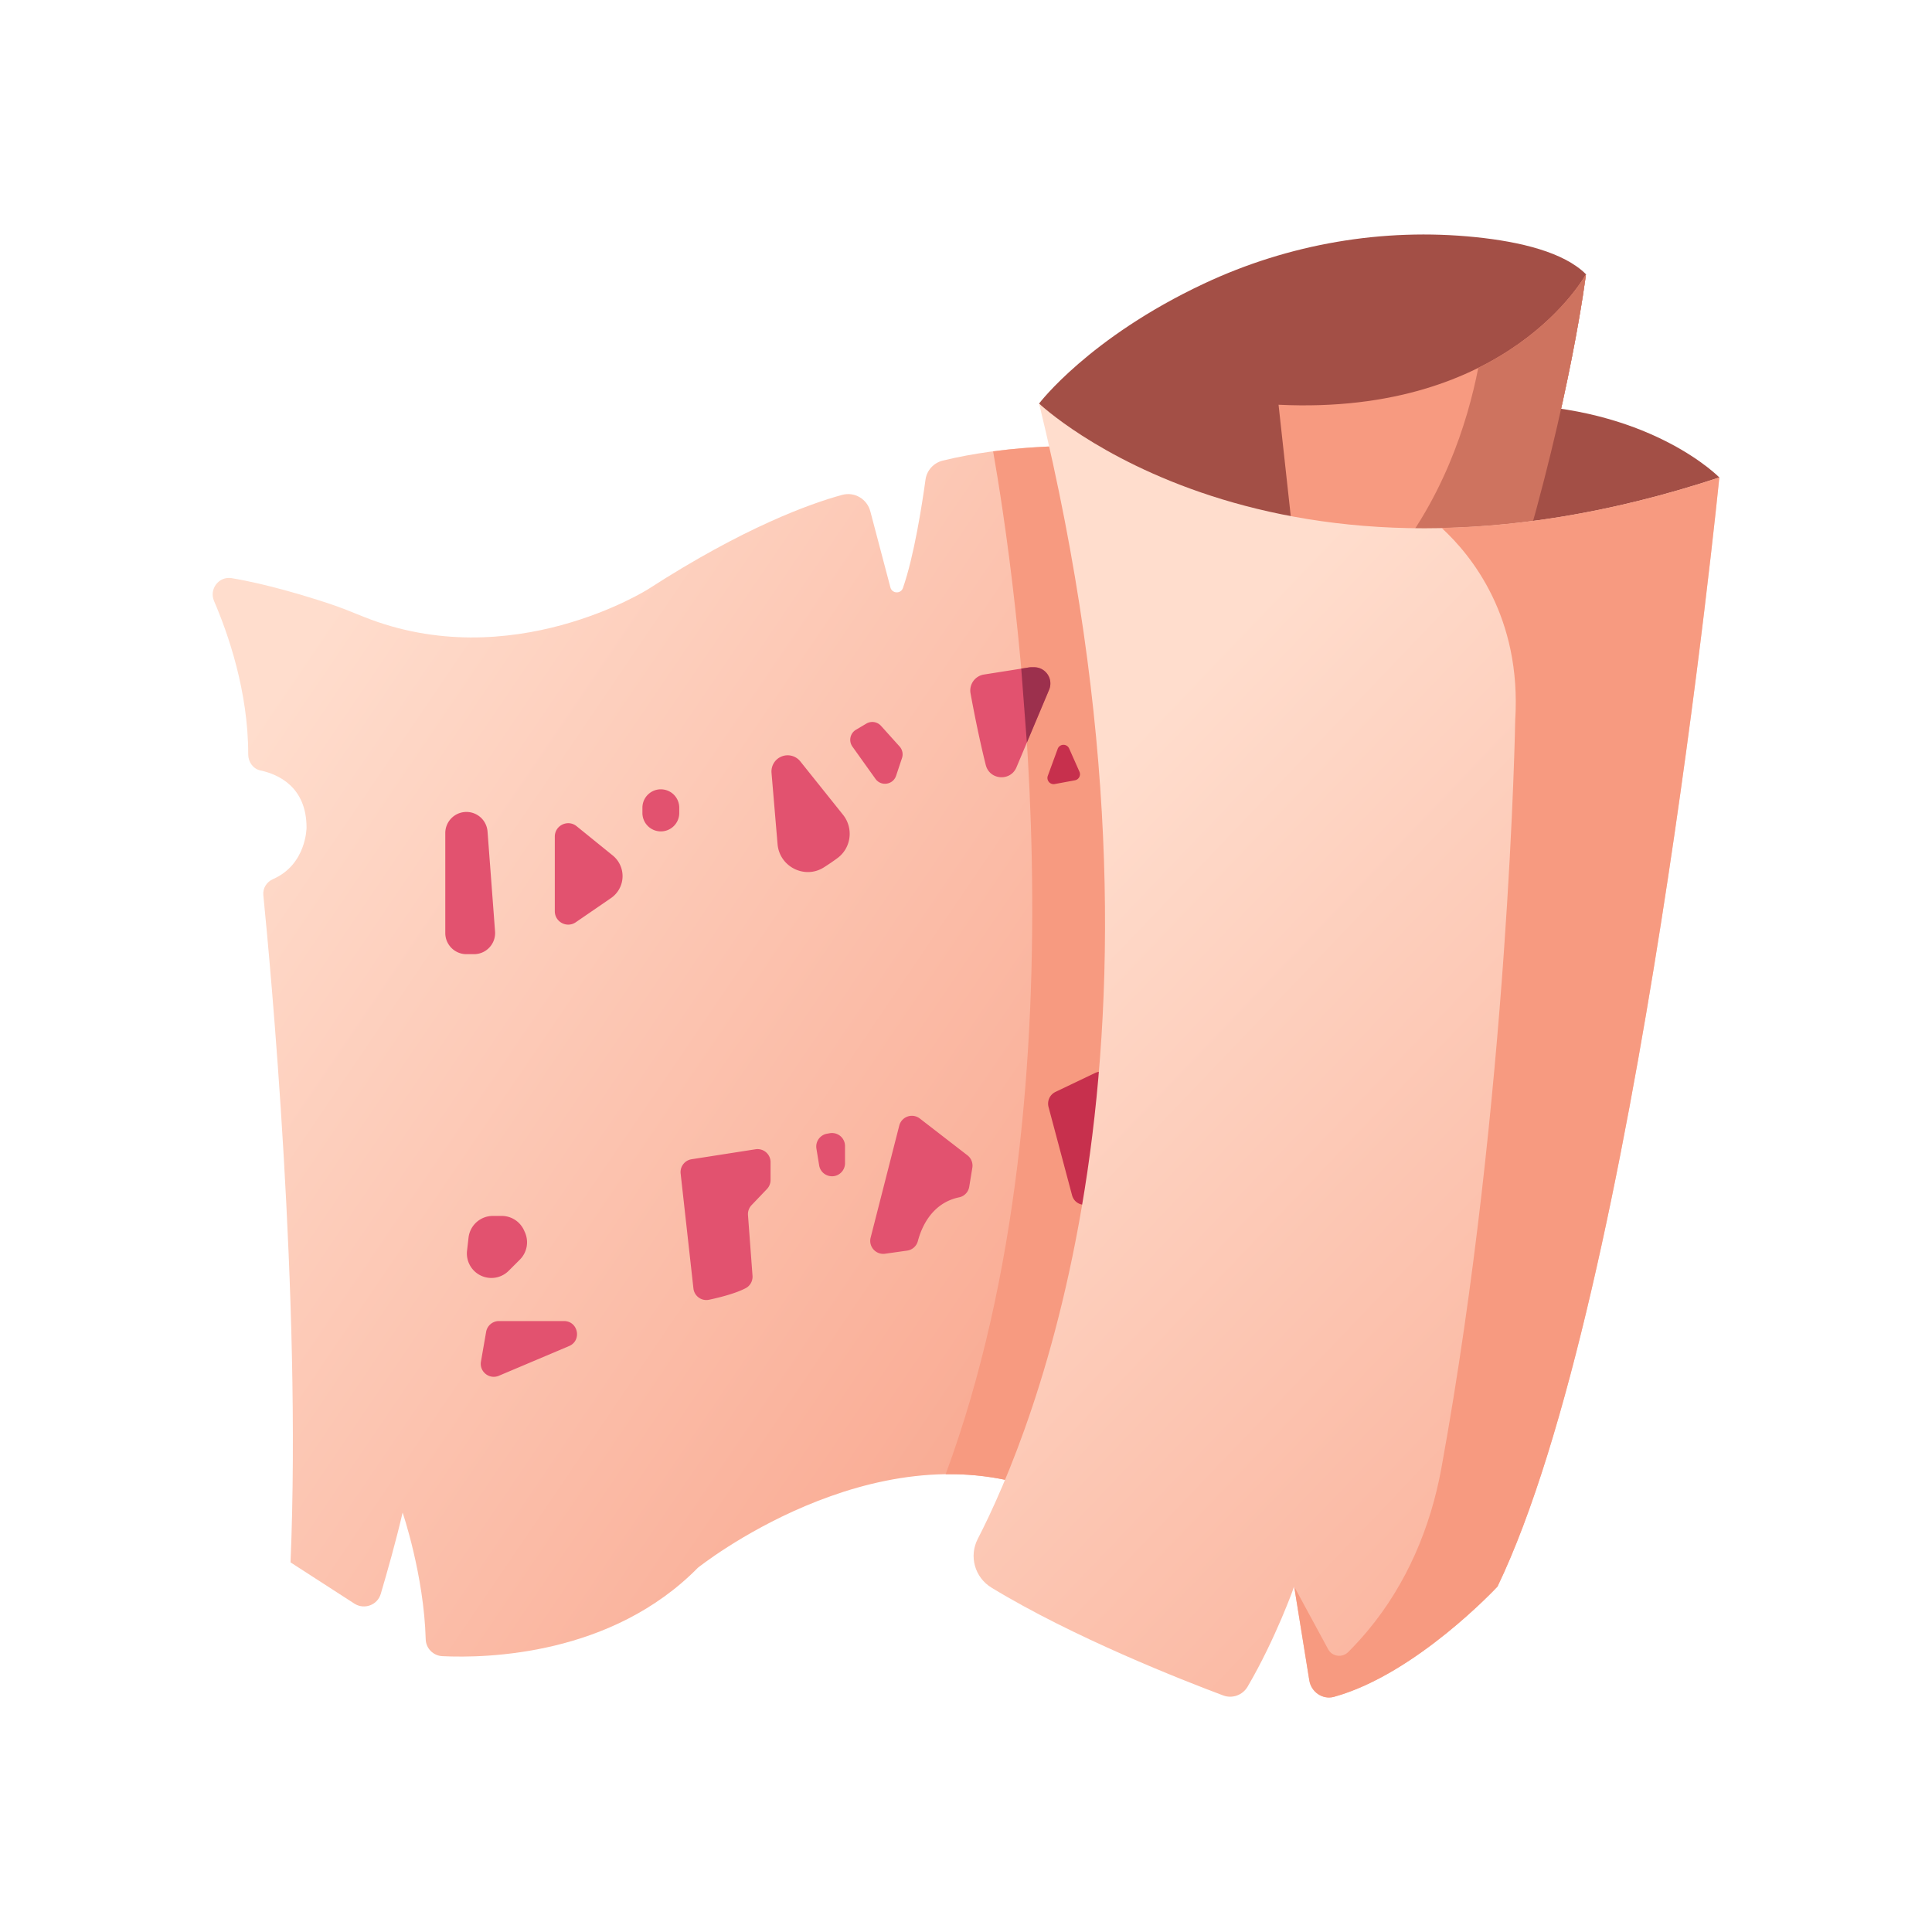 <svg xmlns="http://www.w3.org/2000/svg" width="800" height="800" viewBox="0 0 512 512" xmlns:v="https://vecta.io/nano"><linearGradient gradientUnits="userSpaceOnUse" id="A" x1="65.335" x2="367.386" y1="188.097" y2="393.308"><stop offset=".01" stop-color="#ffddcd"/><stop offset="1" stop-color="#f79a80"/></linearGradient><path d="M56.727 159.284c3.669 8.513 9.077 23.904 9.053 40.645-.003 2.011 1.292 3.834 3.258 4.256 4.574.979 12.198 4.247 12.198 15.139 0 0 0 9.762-8.884 13.65-1.684.736-2.75 2.422-2.567 4.25 1.805 18.046 10.158 106.854 7.208 176.821l16.974 10.964c2.614 1.632 6.063.344 6.936-2.611 1.631-5.515 4.064-14.063 5.793-21.555 0 0 5.652 16.554 6.122 33.596.067 2.421 2.012 4.35 4.432 4.465 11.832.563 44.852-.203 67.712-23.444 0 0 45.973-36.775 90.408-20.745 0 0 57.906-106.02 8.031-276.491 0 0-16.832-.229-33.528 3.832-2.428.591-4.262 2.57-4.603 5.045-.921 6.686-3.036 20.308-5.986 28.737-.559 1.599-2.856 1.497-3.31-.134l-5.303-20.092c-.825-3.34-4.181-5.364-7.5-4.457-8.589 2.348-26.073 8.633-51.411 24.99 0 0-36.283 23.009-75.414 7.301-2.973-1.193-5.908-2.412-8.949-3.419-6.126-2.027-16.693-5.262-26.005-6.807-3.394-.564-6.028 2.905-4.665 6.064z" fill="url(#A)"/><path d="M275.369 394.714s57.906-106.02 8.031-276.491c0 0-8.926-.113-20.213 1.386 5.65 32.104 25.88 167.167-12.577 271.068 8.101-.108 16.456 1.041 24.759 4.037z" fill="#f79a80"/><path d="M122.715 215.244h0c-2.714.44-4.709 2.784-4.709 5.534v26.482c0 3.097 2.51 5.606 5.606 5.606h1.991c3.262 0 5.835-2.773 5.59-6.026l-1.991-26.482a5.61 5.61 0 0 0-6.487-5.114zm24.314 6.468v19.769c0 2.857 3.204 4.544 5.559 2.927l9.335-6.409c2.674-1.836 3.752-5.258 2.613-8.294h0c-.441-1.177-1.188-2.214-2.165-3.005l-9.558-7.745c-2.32-1.882-5.784-.23-5.784 2.757zm23.218-7.651v1.385c0 2.474 1.85 4.556 4.306 4.848h0c2.904.346 5.458-1.923 5.458-4.848v-1.385a4.88 4.88 0 0 0-3.752-4.749h0c-3.068-.73-6.012 1.595-6.012 4.749zm36.729-13.521h0a4.29 4.29 0 0 0-2.515 4.274l1.601 18.892c.508 5.995 7.2 9.377 12.28 6.154 1.259-.799 2.495-1.635 3.631-2.482 3.637-2.714 4.265-7.916 1.43-11.46l-11.317-14.146a4.29 4.29 0 0 0-5.11-1.232zm18.927-2.679l6.105 8.546c1.474 2.063 4.665 1.583 5.467-.822l1.566-4.696c.353-1.06.109-2.227-.637-3.057l-4.928-5.475a3.1 3.1 0 0 0-3.887-.594l-2.743 1.626c-1.563.926-1.999 2.993-.943 4.472zm46.752-20.981l-11.89 1.877a4.28 4.28 0 0 0-3.562 4.997c.825 4.511 2.267 11.906 4.032 18.969 1.004 4.01 6.533 4.436 8.137.626l8.651-20.558a4.3 4.3 0 0 0-3.961-5.964h-.737a4.31 4.31 0 0 0-.67.053zM124.167 327.984l-.396 3.459a6.49 6.49 0 0 0 3.794 6.663h0a6.49 6.49 0 0 0 7.245-1.334l2.961-2.961a6.49 6.49 0 0 0 1.333-7.245l-.224-.498a6.49 6.49 0 0 0-5.923-3.836h-2.341c-3.299 0-6.073 2.475-6.449 5.752zm3.292 32.839l1.369-7.87a3.45 3.45 0 0 1 3.4-2.859h17.234c3.761 0 4.809 5.163 1.344 6.629l-18.603 7.869c-2.516 1.064-5.212-1.077-4.744-3.769zm52.917-49.82l3.39 30.448c.226 2.033 2.152 3.423 4.153 2.993 3.006-.646 7.14-1.706 9.716-3.076 1.203-.64 1.888-1.94 1.787-3.299l-1.197-16.049c-.073-.974.271-1.933.945-2.64l4.081-4.275a3.45 3.45 0 0 0 .955-2.383v-4.745a3.45 3.45 0 0 0-3.982-3.409l-16.948 2.644a3.45 3.45 0 0 0-2.9 3.791zm35.985-6.603l.723 4.427c.446 2.735 3.772 3.854 5.782 1.945h0a3.45 3.45 0 0 0 1.074-2.502v-4.555a3.45 3.45 0 0 0-4.057-3.397l-.723.129a3.45 3.45 0 0 0-2.799 3.953zm21.952-6.105l-7.583 29.685c-.608 2.379 1.394 4.614 3.826 4.271l5.842-.826a3.43 3.43 0 0 0 2.849-2.536c.919-3.493 3.604-10.075 10.961-11.591 1.372-.283 2.421-1.406 2.646-2.789l.827-5.048a3.45 3.45 0 0 0-1.296-3.287l-12.62-9.754a3.45 3.45 0 0 0-5.452 1.875z" fill="#e2526f"/><path d="M290.221 284.347l-10.5 5.016a3.45 3.45 0 0 0-1.848 4.002l6.226 23.361c.925 3.472 5.88 3.41 6.693-.089 2.087-8.973 4.392-20.804 4.378-29.232-.005-2.521-2.675-4.145-4.949-3.058zm-9.922-85.899l-2.621 7.16a1.64 1.64 0 0 0 1.833 2.171l5.358-.992c1.039-.192 1.626-1.305 1.197-2.271l-2.736-6.169a1.64 1.64 0 0 0-3.031.101z" fill="#c7304d"/><path d="M275.369 106.938s13.207-17.457 43.699-31.779c22.404-10.522 47.383-14.84 72.006-12.31 11.794 1.212 23.377 3.977 29.225 9.825 0 0-3.987 32.563-17.943 79.082-.001 0-96.473 9.381-126.987-44.818z" fill="#a34f46"/><path d="M338.829 107.26l4.513 41.156c30.76 6.067 59.014 3.339 59.014 3.339 13.956-46.519 17.943-79.081 17.943-79.081s-20.267 37.549-81.47 34.586z" fill="#f79a80"/><path d="M455.64 126.531s-17.12-17.622-53.018-19.271l-8.394 45.116c.001 0 48.958-1.071 61.412-25.845z" fill="#a34f46"/><path d="M391.76 97.485c-2.861 14.526-9.439 35.787-25.377 54.075 20.498 1.678 35.973.194 35.973.194 13.956-46.519 17.943-79.081 17.943-79.081s-7.858 14.542-28.539 24.812z" fill="#ce735f"/><linearGradient gradientUnits="userSpaceOnUse" id="B" x1="286.225" x2="562.913" y1="204.067" y2="468.458"><stop offset=".01" stop-color="#ffddcd"/><stop offset="1" stop-color="#f79a80"/></linearGradient><path d="M275.369 106.938s61.723 58.783 180.271 19.594c0 0-21.554 216.52-58.784 293.918 0 0-21.566 23.226-43.328 29.226-3.007.829-6.047-1.267-6.544-4.346l-4.013-24.88s-4.845 13.729-12.336 26.521c-1.318 2.251-4.04 3.252-6.483 2.337-10.654-3.988-39.778-15.392-61.392-28.563-4.424-2.695-6.023-8.305-3.65-12.908 14.403-27.934 57.653-131.19 16.259-300.899z" fill="url(#B)"/><path d="M382.049 139.908c7.991 7.34 21.196 23.707 19.499 50.862 0 0-1.614 99.778-19.575 198.355-2.859 15.694-9.221 30.677-19.434 42.932-1.609 1.931-3.349 3.854-5.227 5.734-1.593 1.596-4.26 1.264-5.334-.719l-9.008-16.624 4.013 24.879c.497 3.079 3.537 5.175 6.544 4.347 21.762-6 43.328-29.226 43.328-29.226 37.23-77.397 58.784-293.918 58.784-293.918-27.659 9.145-52.181 12.91-73.59 13.378z" fill="#f79a80"/><path d="M274.063 176.827h-.737c-.225 0-.449.018-.671.053l-2.014.317 1.488 19.6 5.895-14.006a4.3 4.3 0 0 0-3.961-5.964z" fill="#9c304d"/></svg>